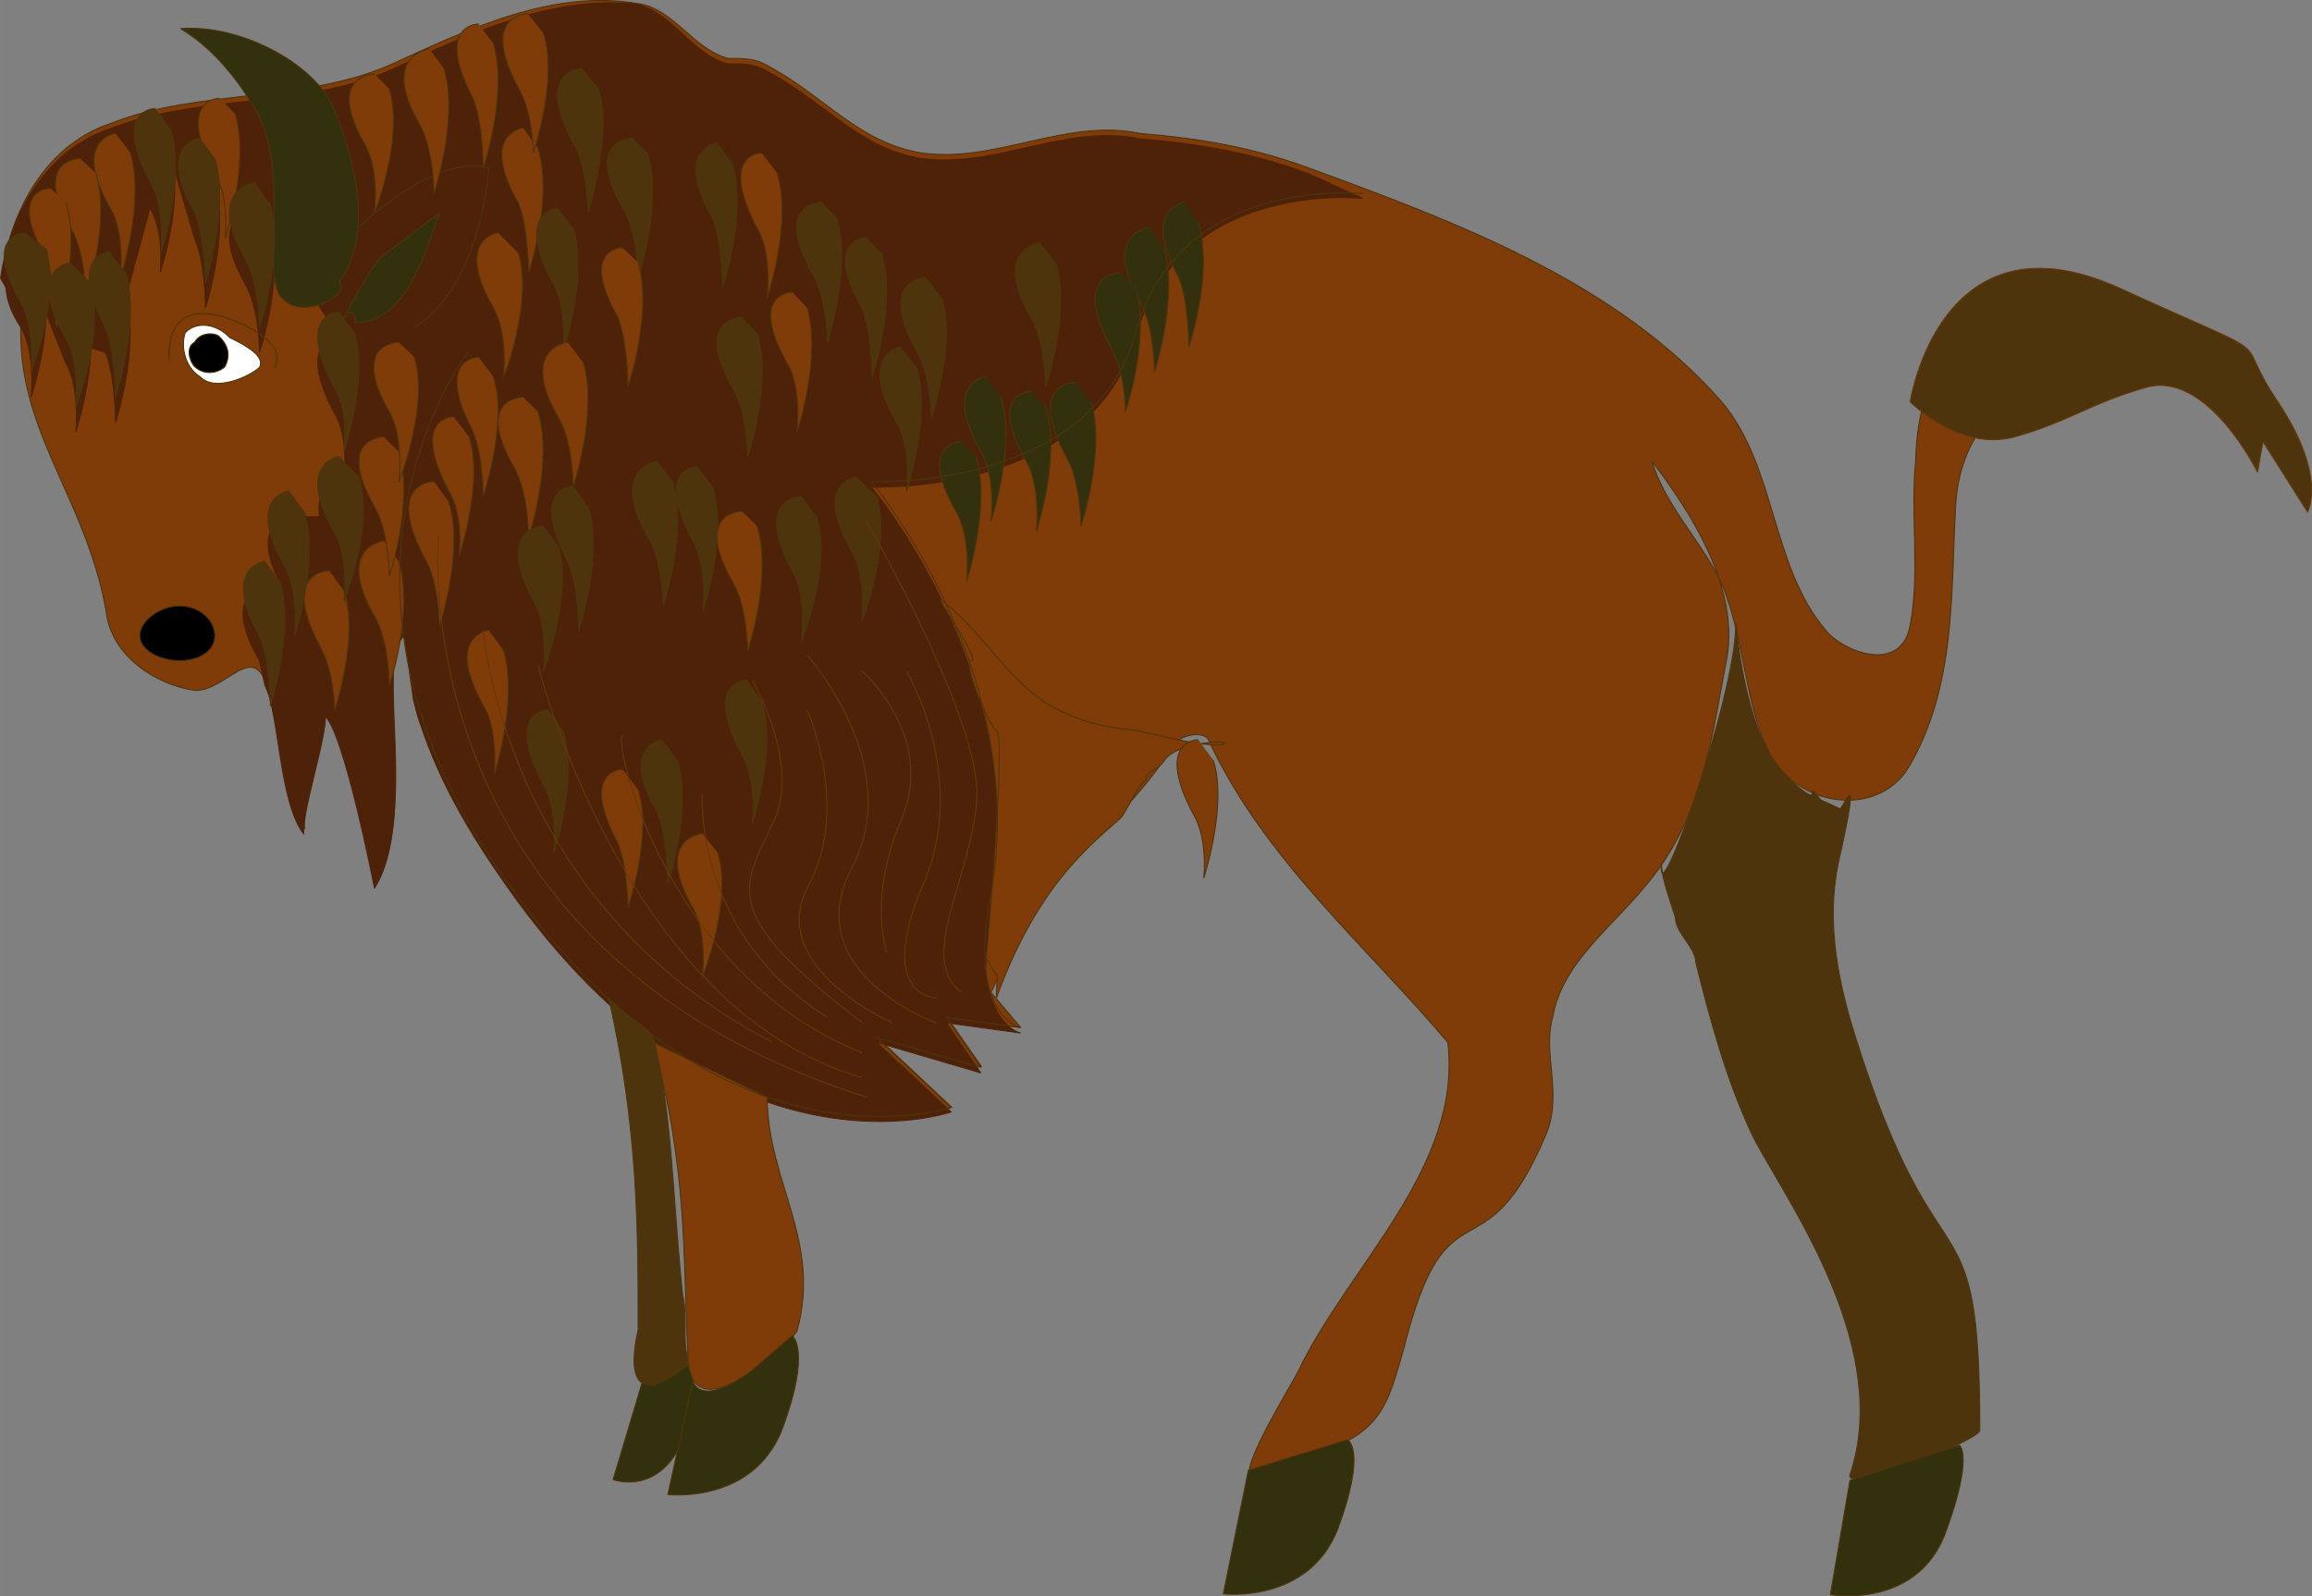<?xml version="1.0" encoding="UTF-8" standalone="no"?>
<!DOCTYPE svg PUBLIC "-//W3C//DTD SVG 1.0//EN" "http://www.w3.org/TR/2001/REC-SVG-20010904/DTD/svg10.dtd">
<svg enable-background="new 0 0 494.906 341.75" height="341.75" viewBox="0 0 494.906 341.75" width="494.91" xml:space="preserve" xmlns="http://www.w3.org/2000/svg">
	
		
		
			
				<rect x="0" y="0" width="494.906" height="341.75" fill="#808080" stroke="none"/>
	
		
		
			
				<g fill-rule="evenodd">
						<path d="m91.883,159.53c4.186,9.547 9.547,18.923 16.914,29.646 45.885,64.804 94.954,47.892 94.954,47.892l-16.08-15.071 22.441,6.361-7.367-10.547 15.741,2.174-6.364-7.535c5.358-10.553 7.535-21.269 17.079-28.635 11.725-9.715 17.919-17.92 22.106-24.284 1.005-2.178 6.366-3.18 7.369-1.171 11.721,25.456 34.161,44.543 51.242,64.806 3.184,26.629-21.269,47.896-31.983,70.333-2.178,4.187-9.547,15.914-10.55,21.274 27.629-5.36 28.636-10.552 32.989-25.622 9.544-38.351 17.083-13.733 30.813-46.892 3.183-8.541-1.003-16.914 1.17-24.448 2.013-11.728 12.73-19.263 20.267-28.635 11.72-14.07 13.732-30.817 16.913-47.73 3.181-15.911-8.541-32.99-15.91-42.702 3.183,10.715 12.729,19.257 15.91,28.804 4.187,11.721 4.187,24.448 9.544,34.161 6.367,11.386 23.445,13.397 29.809,2.008 9.713-17.079 8.71-36.169 9.713-55.261 2.01-36.342 47.894-28.803 45.718-30.981-6.364-12.727-53.253-24.451-54.258,21.269-1.173,11.718 1.005,23.443-1.173,35.164-2.008,10.719-14.735,5.361-18.085,1.006-11.724-13.73-10.55-34.998-22.273-48.899-22.44-25.621-56.436-38.351-88.419-50.069-11.725-4.354-23.446-6.364-36.005-7.372-15.91-3.346-30.814,6.366-46.722,4.188-13.902-2.177-21.437-12.892-34.164-19.259-2.177-1.003-4.355-1.003-7.369-1.003-7.536-2.008-11.722-10.718-19.257-11.721-18.08-3.172-36.17,5.369-52.242,12.735-19.091,8.71-41.53,5.361-60.622,12.896-12.727,4.187-21.268,16.914-23.445,32.99l4.186,9.547c-1.003,23.446 13.899,37.345 18.254,61.958 1.005,9.381 10.549,15.745 19.09,16.917 6.364,0 11.725-9.547 14.905-2.177 3.18,5.361 3.18,25.454 8.541,31.816-1.006-3.349 5.358-22.104 4.354-25.453 4.018,3.349 10.55,37.181 10.55,37.181 9.544-15.077 0-48.902 6.364-54.263 2.177,5.36 1.172,17.082 4.186,21.437l1.172,3.17z" fill="#7f3b08" stroke="#4d340c" stroke-miterlimit="2.414" stroke-width=".216"></path>
						<path d="m32.099,44.484c3.183,5.357 2.178,13.899 2.178,13.899s5.358-15.911 2.009-25.624l5.357,18.254c2.346,5.358 2.346,14.905 2.346,14.905s5.191-16.077 2.008-26.626l8.542,5.192s-10.55,1.172-2.178,16.076c3.183,5.358 3.183,14.902 3.183,14.902s5.358-15.908 2.178-26.626l14.904,23.442s-9.547,0-1.174,15.914c3.352,5.358 2.177,13.898 2.177,13.898l-1.003,1.172s-5.36,1.005-4.189,7.366h-6.364s-8.706,1.006-2.343,13.733l-3.014,1.171s-9.712,1.171-1.172,15.911l1.172,5.357c3.014,5.361 3.014,25.285 8.373,31.82-1.003-3.349 5.361-22.104 4.354-25.457 4.186,3.352 10.718,37.009 10.718,37.009 9.378-14.902 0-48.73 6.364-54.088l2.009,13.899c3.349,12.893 9.713,25.288 20.263,40.189 45.885,64.979 94.785,47.896 94.785,47.896l-15.911-14.907 22.274,6.535-7.37-10.722 15.911,2.181s-6.364-1.175-7.536-13.901l1.172-14.902c8.542-47.561-25.623-88.086-25.623-88.086s46.89,2.009 56.604-31.99c9.209-34.161 48.563-29.806 48.563-29.806l-11.722-5.358c-11.725-4.355-23.445-6.363-35.836-7.37-16.078-3.349-30.814,6.364-46.891,4.187-13.733-2.177-21.268-12.893-34.164-19.256-2.008-1.006-4.186-1.006-7.367-1.006-7.369-2.009-11.725-10.719-19.091-12.727-18.253-2.178-36.341,6.363-52.249,13.733-19.259,8.707-41.53,5.357-60.79,12.893-12.71,4.184-21.251,16.914-23.429,31.985l1.175,2.008c0,2.178 1.003,5.358 3.18,8.542 3.184,5.358 2.178,14.904 2.178,14.904s3.183-9.546 3.183-18.087l4.186,10.718c3.181,5.192 2.175,14.904 2.175,14.904s3.183-9.712 3.183-18.085l3.183,1.004c2.174,5.36 2.174,14.904 2.174,14.904s5.192-15.908 2.178-26.626l5.192-19.257z" fill="#4d2208" stroke="#4d2208" stroke-miterlimit="2.414" stroke-width=".216"></path>
						<path d="m393.99,173.09c1.005-1.169 4.186-9.377 0,9.547-3.181,12.727-1.171,25.622 3.183,39.355 18.086,57.607 26.627,30.81 26.627,84.229 0,2.013-28.805,13.733-27.8,9.547 9.715-28.803-15.908-61.793-21.269-73.514s-8.539-23.448-11.723-36.176c0-3.181-4.351-6.36-4.351-9.541-1.006-3.349-3.019-8.541-3.019-11.722-1.171,12.728 15.911-36.008 15.911-50.913 0-3.18 1.172,22.443 10.55,31.987 9.712,9.211 3.353,0 7.535,5.192l4.35,1.99z" fill="#4d340c"></path>
							<path d="m393.99,173.09c1.005-1.169 4.186-9.377 0,9.547-3.181,12.727-1.171,25.622 3.183,39.355 18.086,57.607 26.627,30.81 26.627,84.229 0,2.013-28.805,13.733-27.8,9.547 9.715-28.803-15.908-61.793-21.269-73.514s-8.539-23.448-11.723-36.176c0-3.181-4.351-6.36-4.351-9.541-1.006-3.349-3.019-8.541-3.019-11.722-1.171,12.728 15.911-36.008 15.911-50.913 0-3.18 1.172,22.443 10.55,31.987 9.712,9.211 3.353,0 7.535,5.192" fill="none" stroke="#4d340c" stroke-linejoin="bevel" stroke-miterlimit="2.414" stroke-width=".216"></path>
						<path d="m139.78,223.16c7.536,27.635 6.364,45.717 7.536,68.16 1.006,15.906 22.274-4.187 23.28-6.361 5.358-19.263-6.364-31.989-6.364-50.077l-24.46-11.72z" fill="#7f3b08" stroke="#4d340c" stroke-linejoin="bevel" stroke-miterlimit="2.414" stroke-width=".216"></path>
						<path d="m72.626,60.392c7.535-10.55 3.181-26.46-1.174-37.179-4.186-9.713-20.094-18.085-32.821-17.079 7.367,4.355 12.728,11.722 15.908,17.079 6.363,10.719 3.183,26.629 4.186,36.173 1.005,11.721 17.082,4.355 13.901,1.006z" fill="#33300d" stroke="#4d340c" stroke-linejoin="bevel" stroke-miterlimit="2.414" stroke-width=".216"></path>
						<path d="m73.629,67.927c2.346-4.186 4.355-8.372 7.704-12.727 4.186-3.183 8.372-6.364 12.727-9.544-3.349,9.544-7.535,23.445-18.084,23.445 0-1.175 0-2.18-1.171-2.18-.001,0-.001,1.006-1.176,1.006z" fill="#33300d" stroke="#4d340c" stroke-linejoin="bevel" stroke-miterlimit="2.414" stroke-width=".216"></path>
						<path d="m76.813,48.671s16.077-15.911 27.797-12.728c0,0-1.171,24.617-15.907,34.161" fill="none" stroke="#4d340c" stroke-miterlimit="2.414" stroke-width=".216"></path>
						<path d="m207.94,141.44c2.175,0-8.541-14.905-6.364-12.896 13.898,10.718 15.908,25.623 41.531,27.8 5.023,1.002 12.558,3.18 17.919,3.18 5.188-1.171-8.71-1.171-11.725,3.184-1.171,2.177-4.018,2.177-4.018,4.354-1.172,0-4.354,7.031-5.36,8.037-7.366,6.529-18.085,15.07-26.625,38.519 0-7.541 1.17-2.181-2.178-8.541 0,0 4.354-47.73 2.178-48.733-1.18.01-7.54-14.9-5.36-14.9z" fill="#7f3b08" stroke="#4d340c" stroke-linejoin="bevel" stroke-miterlimit="2.414" stroke-width=".216"></path>
						<path d="m47.004,21.039s-9.547,0-1.006,16.076c3.183,5.358 2.178,13.899 2.178,13.899s5.361-16.076 2.177-26.626l-3.349-3.349z" fill="#7f3b08"></path>
							<path d="m47.004,21.039s-9.547,0-1.006,16.076c3.183,5.358 2.178,13.899 2.178,13.899s5.361-16.076 2.177-26.626" fill="none" stroke="#4d340c" stroke-miterlimit="2.414" stroke-width=".216"></path>
						<path d="m102.43,76.468s-9.544,0-1.171,15.911c2.177,5.357 2.177,13.899 2.177,13.899s5.358-15.911 2.178-25.624l-3.19-4.188z" fill="#7f3b08"></path>
							<path d="m102.43,76.468s-9.544,0-1.171,15.911c2.177,5.357 2.177,13.899 2.177,13.899s5.358-15.911 2.178-25.624" fill="none" stroke="#4d340c" stroke-miterlimit="2.414" stroke-width=".216"></path>
						<path d="m122.7,104.1s-9.544,0-1.172,16.076c2.347,5.357 2.347,14.902 2.347,14.902s5.356-15.908 2.008-26.624l-3.19-4.36z" fill="#4d340c"></path>
							<path d="m122.7,104.1s-9.544,0-1.172,16.076c2.347,5.357 2.347,14.902 2.347,14.902s5.356-15.908 2.008-26.624" fill="none" stroke="#4d340c" stroke-miterlimit="2.414" stroke-width=".216"></path>
						<path d="m140.78,98.742s-10.548,1.172-2.176,16.073c3.348,5.361 3.348,14.904 3.348,14.904s5.358-15.907 2.008-26.626l-3.18-4.348z" fill="#4d340c"></path>
							<path d="m140.78,98.742s-10.548,1.172-2.176,16.073c3.348,5.361 3.348,14.904 3.348,14.904s5.358-15.907 2.008-26.626" fill="none" stroke="#4d340c" stroke-miterlimit="2.414" stroke-width=".216"></path>
						<path d="m149.32,99.914s-9.547,0-1.005,15.907c3.183,5.361 2.178,15.07 2.178,15.07s5.358-16.076 2.008-26.791l-3.19-4.186z" fill="#4d340c"></path>
							<path d="m149.32,99.914s-9.547,0-1.005,15.907c3.183,5.361 2.178,15.07 2.178,15.07s5.358-16.076 2.008-26.791" fill="none" stroke="#4d340c" stroke-miterlimit="2.414" stroke-width=".216"></path>
						<path d="m158.87,109.46s-10.55,0-2.175,14.905c3.35,5.357 3.35,15.07 3.35,15.07s5.358-16.073 2.008-26.792l-3.19-3.18z" fill="#7f3b08"></path>
							<path d="m158.87,109.46s-10.55,0-2.175,14.905c3.35,5.357 3.35,15.07 3.35,15.07s5.358-16.073 2.008-26.792" fill="none" stroke="#4d340c" stroke-miterlimit="2.414" stroke-width=".216"></path>
						<path d="m171.6,106.28s-10.55,0-2.009,15.907c3.184,5.361 2.009,15.073 2.009,15.073s6.531-16.076 3.183-26.798l-3.18-4.18z" fill="#4d340c"></path>
							<path d="m171.6,106.28s-10.55,0-2.009,15.907c3.184,5.361 2.009,15.073 2.009,15.073s6.531-16.076 3.183-26.798" fill="none" stroke="#4d340c" stroke-miterlimit="2.414" stroke-width=".216"></path>
						<path d="m183.32,102.09s-9.547,1.172-1.006,15.908c3.183,5.361 2.176,15.073 2.176,15.073s6.364-16.076 3.181-26.794l-4.35-4.19z" fill="#4d340c"></path>
							<path d="m183.32,102.09s-9.547,1.172-1.006,15.908c3.183,5.361 2.176,15.073 2.176,15.073s6.364-16.076 3.181-26.794" fill="none" stroke="#4d340c" stroke-miterlimit="2.414" stroke-width=".216"></path>
						<path d="m111.98,27.399s-9.547,1.172-1.006,16.076c2.178,5.361 2.178,14.908 2.178,14.908s5.361-15.911 2.008-26.629l-3.18-4.355z" fill="#7f3b08"></path>
							<path d="m111.98,27.399s-9.547,1.172-1.006,16.076c2.178,5.361 2.178,14.908 2.178,14.908s5.361-15.911 2.008-26.629" fill="none" stroke="#4d340c" stroke-miterlimit="2.414" stroke-width=".216"></path>
						<path d="m135.43,29.58s-10.553,0-2.178,14.905c3.349,5.357 3.349,15.07 3.349,15.07s5.358-16.079 2.01-26.795l-3.18-3.18z" fill="#4d340c"></path>
							<path d="m135.43,29.58s-10.553,0-2.178,14.905c3.349,5.357 3.349,15.07 3.349,15.07s5.358-16.079 2.01-26.795" fill="none" stroke="#4d340c" stroke-miterlimit="2.414" stroke-width=".216"></path>
						<path d="m153.51,30.583s-9.547,1.172-1.005,16.076c2.178,5.358 2.178,14.904 2.178,14.904s5.361-16.076 2.011-26.625l-3.18-4.355z" fill="#4d340c"></path>
							<path d="m153.51,30.583s-9.547,1.172-1.005,16.076c2.178,5.358 2.178,14.904 2.178,14.904s5.361-16.076 2.011-26.625" fill="none" stroke="#4d340c" stroke-miterlimit="2.414" stroke-width=".216"></path>
						<path d="m175.95,43.31s-10.55,0-2.178,15.074c3.349,5.357 3.349,14.904 3.349,14.904s5.193-16.079 2.012-26.629l-3.18-3.349z" fill="#4d340c"></path>
							<path d="m175.95,43.31s-10.55,0-2.178,15.074c3.349,5.357 3.349,14.904 3.349,14.904s5.193-16.079 2.012-26.629" fill="none" stroke="#4d340c" stroke-miterlimit="2.414" stroke-width=".216"></path>
						<path d="m185.5,50.845s-9.547,0-1.007,15.074c2.178,5.357 2.178,14.904 2.178,14.904s5.358-16.076 2.008-26.626l-3.18-3.352z" fill="#4d340c"></path>
							<path d="m185.5,50.845s-9.547,0-1.007,15.074c2.178,5.357 2.178,14.904 2.178,14.904s5.358-16.076 2.008-26.626" fill="none" stroke="#4d340c" stroke-miterlimit="2.414" stroke-width=".216"></path>
						<path d="m198.22,59.386s-10.552,0-2.011,15.91c3.184,5.358 3.184,14.068 3.184,14.068s5.358-16.077 2.177-25.624l-3.35-4.354z" fill="#4d340c"></path>
							<path d="m198.22,59.386s-10.552,0-2.011,15.91c3.184,5.358 3.184,14.068 3.184,14.068s5.358-16.077 2.177-25.624" fill="none" stroke="#4d340c" stroke-miterlimit="2.414" stroke-width=".216"></path>
						<path d="m222.67,52.017s-10.55,1.171-2.008,15.91c3.181,5.361 3.181,14.905 3.181,14.905s5.357-15.911 2.176-26.626l-3.35-4.189z" fill="#4d340c"></path>
							<path d="m222.67,52.017s-10.55,1.171-2.008,15.91c3.181,5.361 3.181,14.905 3.181,14.905s5.357-15.911 2.176-26.626" fill="none" stroke="#4d340c" stroke-miterlimit="2.414" stroke-width=".216"></path>
						<path d="m205.76,94.553s-9.547,0-1.172,14.904c3.35,5.358 2.344,14.905 2.344,14.905s5.191-15.908 2.008-26.626l-3.18-3.181z" fill="#33300d"></path>
							<path d="m205.76,94.553s-9.547,0-1.172,14.904c3.35,5.358 2.344,14.905 2.344,14.905s5.191-15.908 2.008-26.626" fill="none" stroke="#4d340c" stroke-miterlimit="2.414" stroke-width=".216"></path>
						<path d="m230.21,81.826s-10.549,0-2.008,15.911c3.181,5.357 3.181,14.904 3.181,14.904s5.36-15.91 2.177-26.628l-3.35-4.186z" fill="#33300d"></path>
							<path d="m230.21,81.826s-10.549,0-2.008,15.911c3.181,5.357 3.181,14.904 3.181,14.904s5.36-15.91 2.177-26.628" fill="none" stroke="#4d340c" stroke-miterlimit="2.414" stroke-width=".216"></path>
						<path d="m253.48,43.31s-9.375,1.175-1.171,16.077c2.178,5.36 2.178,14.904 2.178,14.904s5.357-15.907 2.009-26.629l-3.02-4.352z" fill="#33300d"></path>
							<path d="m253.48,43.31s-9.375,1.175-1.171,16.077c2.178,5.36 2.178,14.904 2.178,14.904s5.357-15.907 2.009-26.629" fill="none" stroke="#4d340c" stroke-miterlimit="2.414" stroke-width=".216"></path>
						<path d="m112.99,2.951s-10.553,0-2.012,15.911c3.184,5.358 3.184,13.898 3.184,13.898s5.358-15.907 2.177-25.623l-3.35-4.186z" fill="#7f3b08"></path>
							<path d="m112.99,2.951s-10.553,0-2.012,15.911c3.184,5.358 3.184,13.898 3.184,13.898s5.358-15.907 2.177-25.623" fill="none" stroke="#4d340c" stroke-miterlimit="2.414" stroke-width=".216"></path>
						<path d="m220.66,83.837s-9.547,0-1.007,14.905c3.183,5.358 2.178,15.07 2.178,15.07s5.358-16.076 2.01-26.794l-3.18-3.179z" fill="#33300d"></path>
							<path d="m220.66,83.837s-9.547,0-1.007,14.905c3.183,5.358 2.178,15.07 2.178,15.07s5.358-16.076 2.01-26.794" fill="none" stroke="#4d340c" stroke-miterlimit="2.414" stroke-width=".216"></path>
						<path d="m104.61,134.91s-9.543,1.174-1.171,16.08c3.349,5.357 2.344,14.901 2.344,14.901s5.191-15.908 2.011-26.626l-3.18-4.35z" fill="#7f3b08"></path>
							<path d="m104.61,134.91s-9.543,1.174-1.171,16.08c3.349,5.357 2.344,14.901 2.344,14.901s5.191-15.908 2.011-26.626" fill="none" stroke="#4d340c" stroke-miterlimit="2.414" stroke-width=".216"></path>
						<path d="m117.34,151.99s-9.544,0-1.003,16.076c3.181,5.022 2.178,14.569 2.178,14.569s5.358-15.572 2.008-26.291l-3.19-4.36z" fill="#4d340c"></path>
							<path d="m117.34,151.99s-9.544,0-1.003,16.076c3.181,5.022 2.178,14.569 2.178,14.569s5.358-15.572 2.008-26.291" fill="none" stroke="#4d340c" stroke-miterlimit="2.414" stroke-width=".216"></path>
						<path d="m133.25,164.72s-9.377,0-1.005,15.744c2.178,5.354 2.178,13.896 2.178,13.896s5.356-15.908 2.176-25.284l-3.35-4.36z" fill="#7f3b08"></path>
							<path d="m133.25,164.72s-9.377,0-1.005,15.744c2.178,5.354 2.178,13.896 2.178,13.896s5.356-15.908 2.176-25.284" fill="none" stroke="#4d340c" stroke-miterlimit="2.414" stroke-width=".216"></path>
						<path d="m150.33,178.45s-10.55,1.006-2.008,15.908c3.183,5.361 2.008,14.908 2.008,14.908s6.533-16.076 3.353-26.629l-3.35-4.19z" fill="#7f3b08"></path>
							<path d="m150.33,178.45s-10.55,1.006-2.008,15.908c3.183,5.361 2.008,14.908 2.008,14.908s6.533-16.076 3.353-26.629" fill="none" stroke="#4d340c" stroke-miterlimit="2.414" stroke-width=".216"></path>
						<path d="m159.87,145.63s-9.547,0-1.005,16.076c3.183,5.36 2.178,14.571 2.178,14.571s5.358-15.743 2.008-26.293l-3.18-4.36z" fill="#4d340c"></path>
							<path d="m159.87,145.63s-9.547,0-1.005,16.076c3.183,5.36 2.178,14.571 2.178,14.571s5.358-15.743 2.008-26.293" fill="none" stroke="#4d340c" stroke-miterlimit="2.414" stroke-width=".216"></path>
						<path d="m192.86,74.291s-9.379,1.172-1.004,16.077c3.35,5.357 2.175,14.904 2.175,14.904s5.361-15.907 2.177-26.625l-3.36-4.354z" fill="#4d340c"></path>
							<path d="m192.86,74.291s-9.379,1.172-1.004,16.077c3.35,5.357 2.175,14.904 2.175,14.904s5.361-15.907 2.177-26.625" fill="none" stroke="#4d340c" stroke-miterlimit="2.414" stroke-width=".216"></path>
						<path d="m210.95,80.654s-9.378,1.171-1.005,16.077c3.35,5.36 2.177,14.904 2.177,14.904s5.358-15.911 2.178-26.626l-3.35-4.36z" fill="#33300d"></path>
							<path d="m210.95,80.654s-9.378,1.171-1.005,16.077c3.35,5.36 2.177,14.904 2.177,14.904s5.358-15.911 2.178-26.626" fill="none" stroke="#4d340c" stroke-miterlimit="2.414" stroke-width=".216"></path>
						<path d="m256.5,158.36s-9.379,0-1.172,15.74c3.35,5.361 2.347,13.902 2.347,13.902s5.188-15.914 2.009-25.287l-3.19-4.35z" fill="#7f3b08"></path>
							<path d="m256.5,158.36s-9.379,0-1.172,15.74c3.35,5.361 2.347,13.902 2.347,13.902s5.188-15.914 2.009-25.287" fill="none" stroke="#4d340c" stroke-miterlimit="2.414" stroke-width=".216"></path>
						<path d="m102.43,5.128s-9.544,0-1.171,15.911c2.177,5.357 2.177,15.07 2.177,15.07s5.358-16.076 2.178-26.794l-3.19-4.187z" fill="#7f3b08"></path>
							<path d="m102.43,5.128s-9.544,0-1.171,15.911c2.177,5.357 2.177,15.07 2.177,15.07s5.358-16.076 2.178-26.794" fill="none" stroke="#4d340c" stroke-miterlimit="2.414" stroke-width=".216"></path>
						<path d="m124.71,14.675s-10.55,0-2.011,15.907c3.183,5.361 3.183,14.905 3.183,14.905s5.358-16.916 2.178-26.626l-3.35-4.186z" fill="#4d340c"></path>
							<path d="m124.71,14.675s-10.55,0-2.011,15.907c3.183,5.361 3.183,14.905 3.183,14.905s5.358-16.916 2.178-26.626" fill="none" stroke="#4d340c" stroke-miterlimit="2.414" stroke-width=".216"></path>
						<path d="m163.05,32.76s-9.375,0-1.003,16.077c3.35,5.36 2.178,14.904 2.178,14.904s5.358-15.911 2.175-26.626l-3.35-4.355z" fill="#7f3b08"></path>
							<path d="m163.05,32.76s-9.375,0-1.003,16.077c3.35,5.36 2.178,14.904 2.178,14.904s5.358-15.911 2.175-26.626" fill="none" stroke="#4d340c" stroke-miterlimit="2.414" stroke-width=".216"></path>
						<path d="m158.87,67.927s-10.55,0-2.175,14.905c3.35,5.36 3.35,15.073 3.35,15.073s5.358-16.079 2.008-26.629l-3.19-3.349z" fill="#4d340c"></path>
							<path d="m158.87,67.927s-10.55,0-2.175,14.905c3.35,5.36 3.35,15.073 3.35,15.073s5.358-16.079 2.008-26.629" fill="none" stroke="#4d340c" stroke-miterlimit="2.414" stroke-width=".216"></path>
						<path d="m133.25,53.022s-9.377,0-1.005,14.904c2.178,5.361 2.178,14.905 2.178,14.905s5.356-15.911 2.176-26.626l-3.35-3.183z" fill="#7f3b08"></path>
							<path d="m133.25,53.022s-9.377,0-1.005,14.904c2.178,5.361 2.178,14.905 2.178,14.905s5.356-15.911 2.176-26.626" fill="none" stroke="#4d340c" stroke-miterlimit="2.414" stroke-width=".216"></path>
						<path d="m106.62,49.842s-9.544,1.172-1.003,16.077c3.181,5.357 2.177,14.904 2.177,14.904s6.364-16.076 3.18-26.626l-4.36-4.355z" fill="#7f3b08"></path>
							<path d="m106.62,49.842s-9.544,1.172-1.003,16.077c3.181,5.357 2.177,14.904 2.177,14.904s6.364-16.076 3.18-26.626" fill="none" stroke="#4d340c" stroke-miterlimit="2.414" stroke-width=".216"></path>
						<path d="m169.59,62.569s-9.544,0-1.172,15.07c3.35,5.192 2.178,14.904 2.178,14.904s5.358-16.076 2.178-26.625l-3.19-3.349z" fill="#7f3b08"></path>
							<path d="m169.59,62.569s-9.544,0-1.172,15.07c3.35,5.192 2.178,14.904 2.178,14.904s5.358-16.076 2.178-26.625" fill="none" stroke="#4d340c" stroke-miterlimit="2.414" stroke-width=".216"></path>
						<path d="m70.45,122.18s-10.553,0-2.012,16.076c3.184,5.36 3.184,13.902 3.184,13.902s5.357-16.077 2.008-25.624l-3.18-4.36z" fill="#7f3b08"></path>
							<path d="m70.45,122.18s-10.553,0-2.012,16.076c3.184,5.36 3.184,13.902 3.184,13.902s5.357-16.077 2.008-25.624" fill="none" stroke="#4d340c" stroke-miterlimit="2.414" stroke-width=".216"></path>
						<path d="m119.35,44.484s-9.375,1.172-1.002,16.076c3.18,5.358 2.177,14.902 2.177,14.902s5.358-15.908 2.175-26.626l-3.35-4.352z" fill="#4d340c"></path>
							<path d="m119.35,44.484s-9.375,1.172-1.002,16.076c3.18,5.358 2.177,14.902 2.177,14.902s5.358-15.908 2.175-26.626" fill="none" stroke="#4d340c" stroke-miterlimit="2.414" stroke-width=".216"></path>
						<path d="m246.12,48.671s-10.55,1.171-2.009,16.076c3.012,5.358 3.012,14.905 3.012,14.905s5.192-15.911 2.01-26.629l-3.01-4.352z" fill="#33300d"></path>
							<path d="m246.12,48.671s-10.55,1.171-2.009,16.076c3.012,5.358 3.012,14.905 3.012,14.905s5.192-15.911 2.01-26.629" fill="none" stroke="#4d340c" stroke-miterlimit="2.414" stroke-width=".216"></path>
						<path d="m239.75,58.383s-10.552,0-2.011,15.907c3.184,5.361 3.184,13.902 3.184,13.902s5.357-15.914 2.178-26.629l-3.35-3.18z" fill="#33300d"></path>
							<path d="m239.75,58.383s-10.552,0-2.011,15.907c3.184,5.361 3.184,13.902 3.184,13.902s5.357-15.914 2.178-26.629" fill="none" stroke="#4d340c" stroke-miterlimit="2.414" stroke-width=".216"></path>
						<path d="m82.17,115.82s-10.549,1.175-2.009,16.079c3.18,5.358 3.18,14.901 3.18,14.901s5.361-15.911 2.012-26.625l-3.183-4.36z" fill="#7f3b08"></path>
							<path d="m82.17,115.82s-10.549,1.175-2.009,16.079c3.18,5.358 3.18,14.901 3.18,14.901s5.361-15.911 2.012-26.625" fill="none" stroke="#4d340c" stroke-miterlimit="2.414" stroke-width=".216"></path>
						<path d="m82.17,93.55s-10.549,0-2.009,14.904c3.18,5.358 3.18,14.905 3.18,14.905s5.361-15.911 2.012-26.629l-3.183-3.181z" fill="#7f3b08"></path>
							<path d="m82.17,93.55s-10.549,0-2.009,14.904c3.18,5.358 3.18,14.905 3.18,14.905s5.361-15.911 2.012-26.629" fill="none" stroke="#4d340c" stroke-miterlimit="2.414" stroke-width=".216"></path>
						<path d="m85.354,73.288s-10.55,0-2.012,14.905c3.184,5.358 2.012,15.071 2.012,15.071s6.529-16.077 3.349-26.795l-3.349-3.177z" fill="#7f3b08"></path>
							<path d="m85.354,73.288s-10.55,0-2.012,14.905c3.184,5.358 2.012,15.071 2.012,15.071s6.529-16.077 3.349-26.795" fill="none" stroke="#4d340c" stroke-miterlimit="2.414" stroke-width=".216"></path>
						<path d="m97.075,89.196s-9.378,0-1.006,15.907c3.349,5.357 2.178,14.067 2.178,14.067s5.357-16.077 2.177-25.62l-3.345-4.354z" fill="#7f3b08"></path>
							<path d="m97.075,89.196s-9.378,0-1.006,15.907c3.349,5.357 2.178,14.067 2.178,14.067s5.357-16.077 2.177-25.62" fill="none" stroke="#4d340c" stroke-miterlimit="2.414" stroke-width=".216"></path>
						<path d="m92.889,103.09s-10.55,0-2.178,16.077c3.349,5.192 3.349,14.904 3.349,14.904s5.358-16.076 2.009-26.625l-3.18-4.35z" fill="#7f3b08"></path>
							<path d="m92.889,103.09s-10.55,0-2.178,16.077c3.349,5.192 3.349,14.904 3.349,14.904s5.358-16.076 2.009-26.625" fill="none" stroke="#4d340c" stroke-miterlimit="2.414" stroke-width=".216"></path>
						<path d="m111.98,85.009s-10.55,0-2.009,14.905c3.181,5.357 3.181,15.07 3.181,15.07s5.361-16.076 2.008-26.792l-3.18-3.179z" fill="#7f3b08"></path>
							<path d="m111.98,85.009s-10.55,0-2.009,14.905c3.181,5.357 3.181,15.07 3.181,15.07s5.361-16.076 2.008-26.792" fill="none" stroke="#4d340c" stroke-miterlimit="2.414" stroke-width=".216"></path>
						<path d="m121.52,73.288s-10.55,1.171-2.008,16.077c3.181,5.189 3.181,14.904 3.181,14.904s5.361-16.076 2.177-26.629l-3.35-4.353z" fill="#7f3b08"></path>
							<path d="m121.52,73.288s-10.55,1.171-2.008,16.077c3.181,5.189 3.181,14.904 3.181,14.904s5.361-16.076 2.177-26.629" fill="none" stroke="#4d340c" stroke-miterlimit="2.414" stroke-width=".216"></path>
						<path d="m141.79,158.36s-9.547,1.171-1.007,15.74c2.177,5.361 2.177,15.077 2.177,15.077s5.358-16.082 2.01-26.462l-3.18-4.36z" fill="#4d340c"></path>
							<path d="m141.79,158.36s-9.547,1.171-1.007,15.74c2.177,5.361 2.177,15.077 2.177,15.077s5.358-16.082 2.01-26.462" fill="none" stroke="#4d340c" stroke-miterlimit="2.414" stroke-width=".216"></path>
						<path d="m116.33,112.64s-10.552,0-2.177,15.908c3.35,5.357 2.177,15.073 2.177,15.073s6.361-16.076 3.181-26.794l-3.18-4.19z" fill="#4d340c"></path>
							<path d="m116.33,112.64s-10.552,0-2.177,15.908c3.35,5.357 2.177,15.073 2.177,15.073s6.361-16.076 3.181-26.794" fill="none" stroke="#4d340c" stroke-miterlimit="2.414" stroke-width=".216"></path>
						<path d="m24.729,28.571s-9.544,1.174-1.171,15.913c3.349,5.357 2.178,15.07 2.178,15.07s5.36-16.079 2.177-26.795l-3.184-4.188z" fill="#7f3b08"></path>
							<path d="m24.729,28.571s-9.544,1.174-1.171,15.913c3.349,5.357 2.178,15.07 2.178,15.07s5.36-16.079 2.177-26.795" fill="none" stroke="#4d340c" stroke-miterlimit="2.414" stroke-width=".216"></path>
						<path d="m17.194,33.932s-10.55,0-2.009,14.905c3.181,5.36 3.181,14.904 3.181,14.904s5.361-15.911 2.178-26.626l-3.35-3.183z" fill="#7f3b08"></path>
							<path d="m17.194,33.932s-10.55,0-2.009,14.905c3.181,5.36 3.181,14.904 3.181,14.904s5.361-15.911 2.178-26.626" fill="none" stroke="#4d340c" stroke-miterlimit="2.414" stroke-width=".216"></path>
						<path d="m10.831,40.295s-9.543,0-1.003,14.905c2.178,5.36 2.178,14.904 2.178,14.904s5.357-15.908 2.174-26.629l-3.349-3.18z" fill="#7f3b08"></path>
							<path d="m10.831,40.295s-9.543,0-1.003,14.905c2.178,5.36 2.178,14.904 2.178,14.904s5.357-15.908 2.174-26.629" fill="none" stroke="#4d340c" stroke-miterlimit="2.414" stroke-width=".216"></path>
						<path d="m80.162,15.847s-10.55,0-2.177,14.905c3.349,5.357 2.177,14.905 2.177,14.905s6.364-15.911 3.18-26.629l-3.18-3.181z" fill="#7f3b08"></path>
							<path d="m80.162,15.847s-10.55,0-2.177,14.905c3.349,5.357 2.177,14.905 2.177,14.905s6.364-15.911 3.18-26.629" fill="none" stroke="#4d340c" stroke-miterlimit="2.414" stroke-width=".216"></path>
						<path d="m91.883,10.489s-10.55,1.171-2.178,15.907c3.184,5.358 3.184,15.073 3.184,15.073s5.358-16.076 2.177-26.794l-3.183-4.186z" fill="#7f3b08"></path>
							<path d="m91.883,10.489s-10.55,1.171-2.178,15.907c3.184,5.358 3.184,15.073 3.184,15.073s5.358-16.076 2.177-26.794" fill="none" stroke="#4d340c" stroke-miterlimit="2.414" stroke-width=".216"></path>
					<g fill="#33300d" stroke="#4d340c" stroke-miterlimit="2.414" stroke-width=".216">
							<path d="m169.59,285.96s4.186,3.017-2.178,20.1c-6.363,16.076-24.449,13.896-24.449,13.896l5.358-24.448s1.005,6.367 12.728-2.175l8.54-7.38z"></path>
							<path d="m137.6,295.51-6.367,21.268s8.54,3.181 13.901-6.36l3.181-14.907-1.006-3.181-7.536,4.354-2.16-1.17z"></path>
							<path d="m267.22,314.77-5.356,26.455s18.084,2.181 24.447-13.732c6.364-17.077 2.178-19.257 2.178-19.257l-21.27,6.54z"></path>
							<path d="m396,316.95-4.188,24.448s18.088,3.181 24.452-12.726c6.363-17.083 3.18-19.258 3.18-19.258l-23.44,7.54z"></path>
					</g>
						<path d="m147.15,292.33c-15.91,12.728-10.55-7.535-10.55-7.535 0-21.268 0-43.71-6.362-71.34 1.002,2.012 9.542,7.367 9.542,8.541 4.186,15.908 4.186,34.996 6.364,55.427 1.006,3.018 0,10.553 1.006,12.732v2.17z" fill="#4d340c" stroke="#4d340c" stroke-miterlimit="2.414" stroke-width=".216"></path>
						<path d="m100.26,75.296s-38.182,49.066 8.542,113.88c45.885,64.804 94.785,47.892 94.785,47.892l-15.911-14.902 22.274,6.36-7.37-10.715 15.911,2.174s-11.555-2.174-6.364-28.635c8.542-47.727-25.623-88.255-25.623-88.255s47.056,2.178 56.604-31.818c9.209-34.161 48.73-29.806 48.73-29.806" fill="none" stroke="#4d340c" stroke-miterlimit="2.414" stroke-width=".216"></path>
						<path d="m185.5,111.64s24.615,42.536 23.61,59.45c-1.171,16.915-12.896,33.997-3.348,41.363" fill="none" stroke="#66370a" stroke-miterlimit="2.414" stroke-width=".216"></path>
						<path d="m194.04,143.62s13.902,23.446 3.183,46.553c-9.547,23.448 3.183,23.448 3.183,23.448" fill="none" stroke="#66370a" stroke-miterlimit="2.414" stroke-width=".216"></path>
						<path d="m184.49,143.62s15.911,13.899 8.542,31.651c-7.37,17.082-3.184,28.803-3.184,28.803" fill="none" stroke="#66370a" stroke-miterlimit="2.414" stroke-width=".216"></path>
						<path d="m172.77,140.27s21.265,23.611 9.544,45.547c-11.722,22.442 18.087,33.158 18.087,33.158" fill="none" stroke="#66370a" stroke-miterlimit="2.414" stroke-width=".216"></path>
						<path d="m172.77,151.99s9.544,21.099 0,38.181c-8.542,17.082 18.25,28.803 18.25,28.803" fill="none" stroke="#66370a" stroke-miterlimit="2.414" stroke-width=".216"></path>
						<path d="m161.05,145.63s10.719,18.253 4.355,30.647c-6.533,13.896-11.722,19.257 19.259,42.699" fill="none" stroke="#66370a" stroke-miterlimit="2.414" stroke-width=".216"></path>
						<path d="m93.895,114.82s-8.541,88.255 91.603,120.07" fill="none" stroke="#66370a" stroke-miterlimit="2.414" stroke-width=".216"></path>
						<path d="m103.44,134.91s4.355,58.448 61.962,88.252" fill="none" stroke="#66370a" stroke-miterlimit="2.414" stroke-width=".216"></path>
						<path d="m115.16,142.45s18.253,73.347 69.331,88.249" fill="none" stroke="#66370a" stroke-miterlimit="2.414" stroke-width=".216"></path>
						<path d="m133.25,157.35c-2.011,3.184 10.715,52.085 51.243,67.992" fill="none" stroke="#66370a" stroke-miterlimit="2.414" stroke-width=".216"></path>
						<path d="m150.33,170.08s-2.008,29.64 26.795,47.728" fill="none" stroke="#66370a" stroke-miterlimit="2.414" stroke-width=".216"></path>
							<path d="m33.271,23.213s-9.544,0-1.002,15.911c3.18,5.36 2.177,15.073 2.177,15.073s5.358-16.079 2.009-26.797l-3.184-4.187z" fill="#4d340c"></path>
								<path d="m33.271,23.213s-9.544,0-1.002,15.911c3.18,5.36 2.177,15.073 2.177,15.073s5.358-16.079 2.009-26.797" fill="none" stroke="#4d340c" stroke-miterlimit="2.414" stroke-width=".216"></path>
							<path d="m42.818,29.58s-9.547,1.172-1.175,15.908c2.346,5.357 2.346,15.073 2.346,15.073s5.191-16.076 2.008-26.629l-3.179-4.352z" fill="#4d340c"></path>
								<path d="m42.818,29.58s-9.547,1.172-1.175,15.908c2.346,5.357 2.346,15.073 2.346,15.073s5.191-16.076 2.008-26.629" fill="none" stroke="#4d340c" stroke-miterlimit="2.414" stroke-width=".216"></path>
							<path d="m54.539,39.124s-10.55,1.171-2.178,16.076c3.183,5.36 3.183,14.904 3.183,14.904s5.358-15.908 2.178-26.629l-3.183-4.351z" fill="#4d340c"></path>
								<path d="m54.539,39.124s-10.55,1.171-2.178,16.076c3.183,5.36 3.183,14.904 3.183,14.904s5.358-15.908 2.178-26.629" fill="none" stroke="#4d340c" stroke-miterlimit="2.414" stroke-width=".216"></path>
							<path d="m72.626,66.755s-9.547,0-1.174,16.077c3.352,5.36 2.177,13.899 2.177,13.899s5.358-16.077 2.178-25.624l-3.181-4.352z" fill="#4d340c"></path>
								<path d="m72.626,66.755s-9.547,0-1.174,16.077c3.352,5.36 2.177,13.899 2.177,13.899s5.358-16.077 2.178-25.624" fill="none" stroke="#4d340c" stroke-miterlimit="2.414" stroke-width=".216"></path>
							<path d="m23.558,54.028s-9.378,0-1.003,16.076c2.174,5.192 2.174,14.904 2.174,14.904s5.361-16.076 2.178-26.625l-3.349-4.355z" fill="#4d340c"></path>
								<path d="m23.558,54.028s-9.378,0-1.003,16.076c2.174,5.192 2.174,14.904 2.174,14.904s5.361-16.076 2.178-26.625" fill="none" stroke="#4d340c" stroke-miterlimit="2.414" stroke-width=".216"></path>
							<path d="m15.017,56.206s-9.543,1.171-1.003,16.073c3.181,5.361 2.175,14.908 2.175,14.908s6.366-15.911 3.183-26.626l-4.355-4.355z" fill="#4d340c"></path>
								<path d="m15.017,56.206s-9.543,1.171-1.003,16.073c3.181,5.361 2.175,14.908 2.175,14.908s6.366-15.911 3.183-26.626" fill="none" stroke="#4d340c" stroke-miterlimit="2.414" stroke-width=".216"></path>
							<path d="m5.473,49.842s-9.547,0-1.006,14.905c3.184,5.358 2.178,15.071 2.178,15.071s6.364-16.077 3.183-26.629l-4.355-3.347z" fill="#4d340c"></path>
								<path d="m5.473,49.842s-9.547,0-1.006,14.905c3.184,5.358 2.178,15.071 2.178,15.071s6.364-16.077 3.183-26.629" fill="none" stroke="#4d340c" stroke-miterlimit="2.414" stroke-width=".216"></path>
							<path d="m72.626,97.736s-9.547,1.171-1.174,16.076c3.352,5.358 2.177,14.905 2.177,14.905s6.532-16.077 3.183-26.626l-4.186-4.354z" fill="#4d340c"></path>
								<path d="m72.626,97.736s-9.547,1.171-1.174,16.076c3.352,5.358 2.177,14.905 2.177,14.905s6.532-16.077 3.183-26.626" fill="none" stroke="#4d340c" stroke-miterlimit="2.414" stroke-width=".216"></path>
							<path d="m56.716,120.18s-9.544,1.171-1.172,15.91c2.343,5.358 2.343,15.071 2.343,15.071s5.192-16.079 2.009-26.795l-3.18-4.18z" fill="#4d340c"></path>
								<path d="m56.716,120.18s-9.544,1.171-1.172,15.91c2.343,5.358 2.343,15.071 2.343,15.071s5.192-16.079 2.009-26.795" fill="none" stroke="#4d340c" stroke-miterlimit="2.414" stroke-width=".216"></path>
							<path d="m61.908,105.1s-9.547,1.175-1.006,16.079c3.184,5.357 2.177,14.904 2.177,14.904s5.358-15.91 2.009-26.629l-3.18-4.35z" fill="#4d340c"></path>
								<path d="m61.908,105.1s-9.547,1.175-1.006,16.079c3.184,5.357 2.177,14.904 2.177,14.904s5.358-15.91 2.009-26.629" fill="none" stroke="#4d340c" stroke-miterlimit="2.414" stroke-width=".216"></path>
						<path d="m38.462,141.44c4.355,0 7.535-2.177 7.535-5.358s-3.18-6.367-7.535-6.367c-4.186,0-8.541,3.184-8.541,6.367 .001,3.19 4.355,5.36 8.541,5.36z" stroke="#4d340c" stroke-miterlimit="2.414" stroke-width=".216"></path>
						<path d="m42.818,80.654c3.18,3.349 10.55,0 12.727-2.008 1.172-2.178-2.177-4.355-6.364-6.367-3.183-3.346-7.538-3.346-9.546-1.003-1.004,3.015-.001,7.37 3.183,9.378z" fill="#fff" stroke="#4d340c" stroke-miterlimit="2.414" stroke-width=".216"></path>
						<path d="m41.643,78.477c2.346,2.178 5.361,1.175 6.532,0 1.005-2.008 1.005-4.186-1.171-6.364-1.006-1.005-4.186-1.005-5.361,1.175-2.009,1.003-1.003,4.186 0,5.189z" stroke="#4d340c" stroke-miterlimit="2.414" stroke-width=".216"></path>
						<path d="m36.286,77.474s-2.009-13.733 11.89-9.547c14.904,5.361 10.55,10.719 10.55,10.719" fill="none" stroke="#4d340c" stroke-miterlimit="2.414" stroke-width=".216"></path>
						<path d="m408.89,86.013s6.364-41.528 44.545-24.45c37.345,17.083 23.446,8.542 34.164,24.45 10.716,16.078 6.364,23.614 6.364,23.614l-9.548-15.073-1.17,6.532s-10.55-21.434-23.446-18.253c-11.721,3.181-17.079,7.535-28.635,10.718-11.72,3.176-22.27-7.542-22.27-7.542z" fill="#4d340c" stroke="#66370a" stroke-miterlimit="2.414" stroke-width=".216"></path>
				</g>
			
		
	
</svg>
